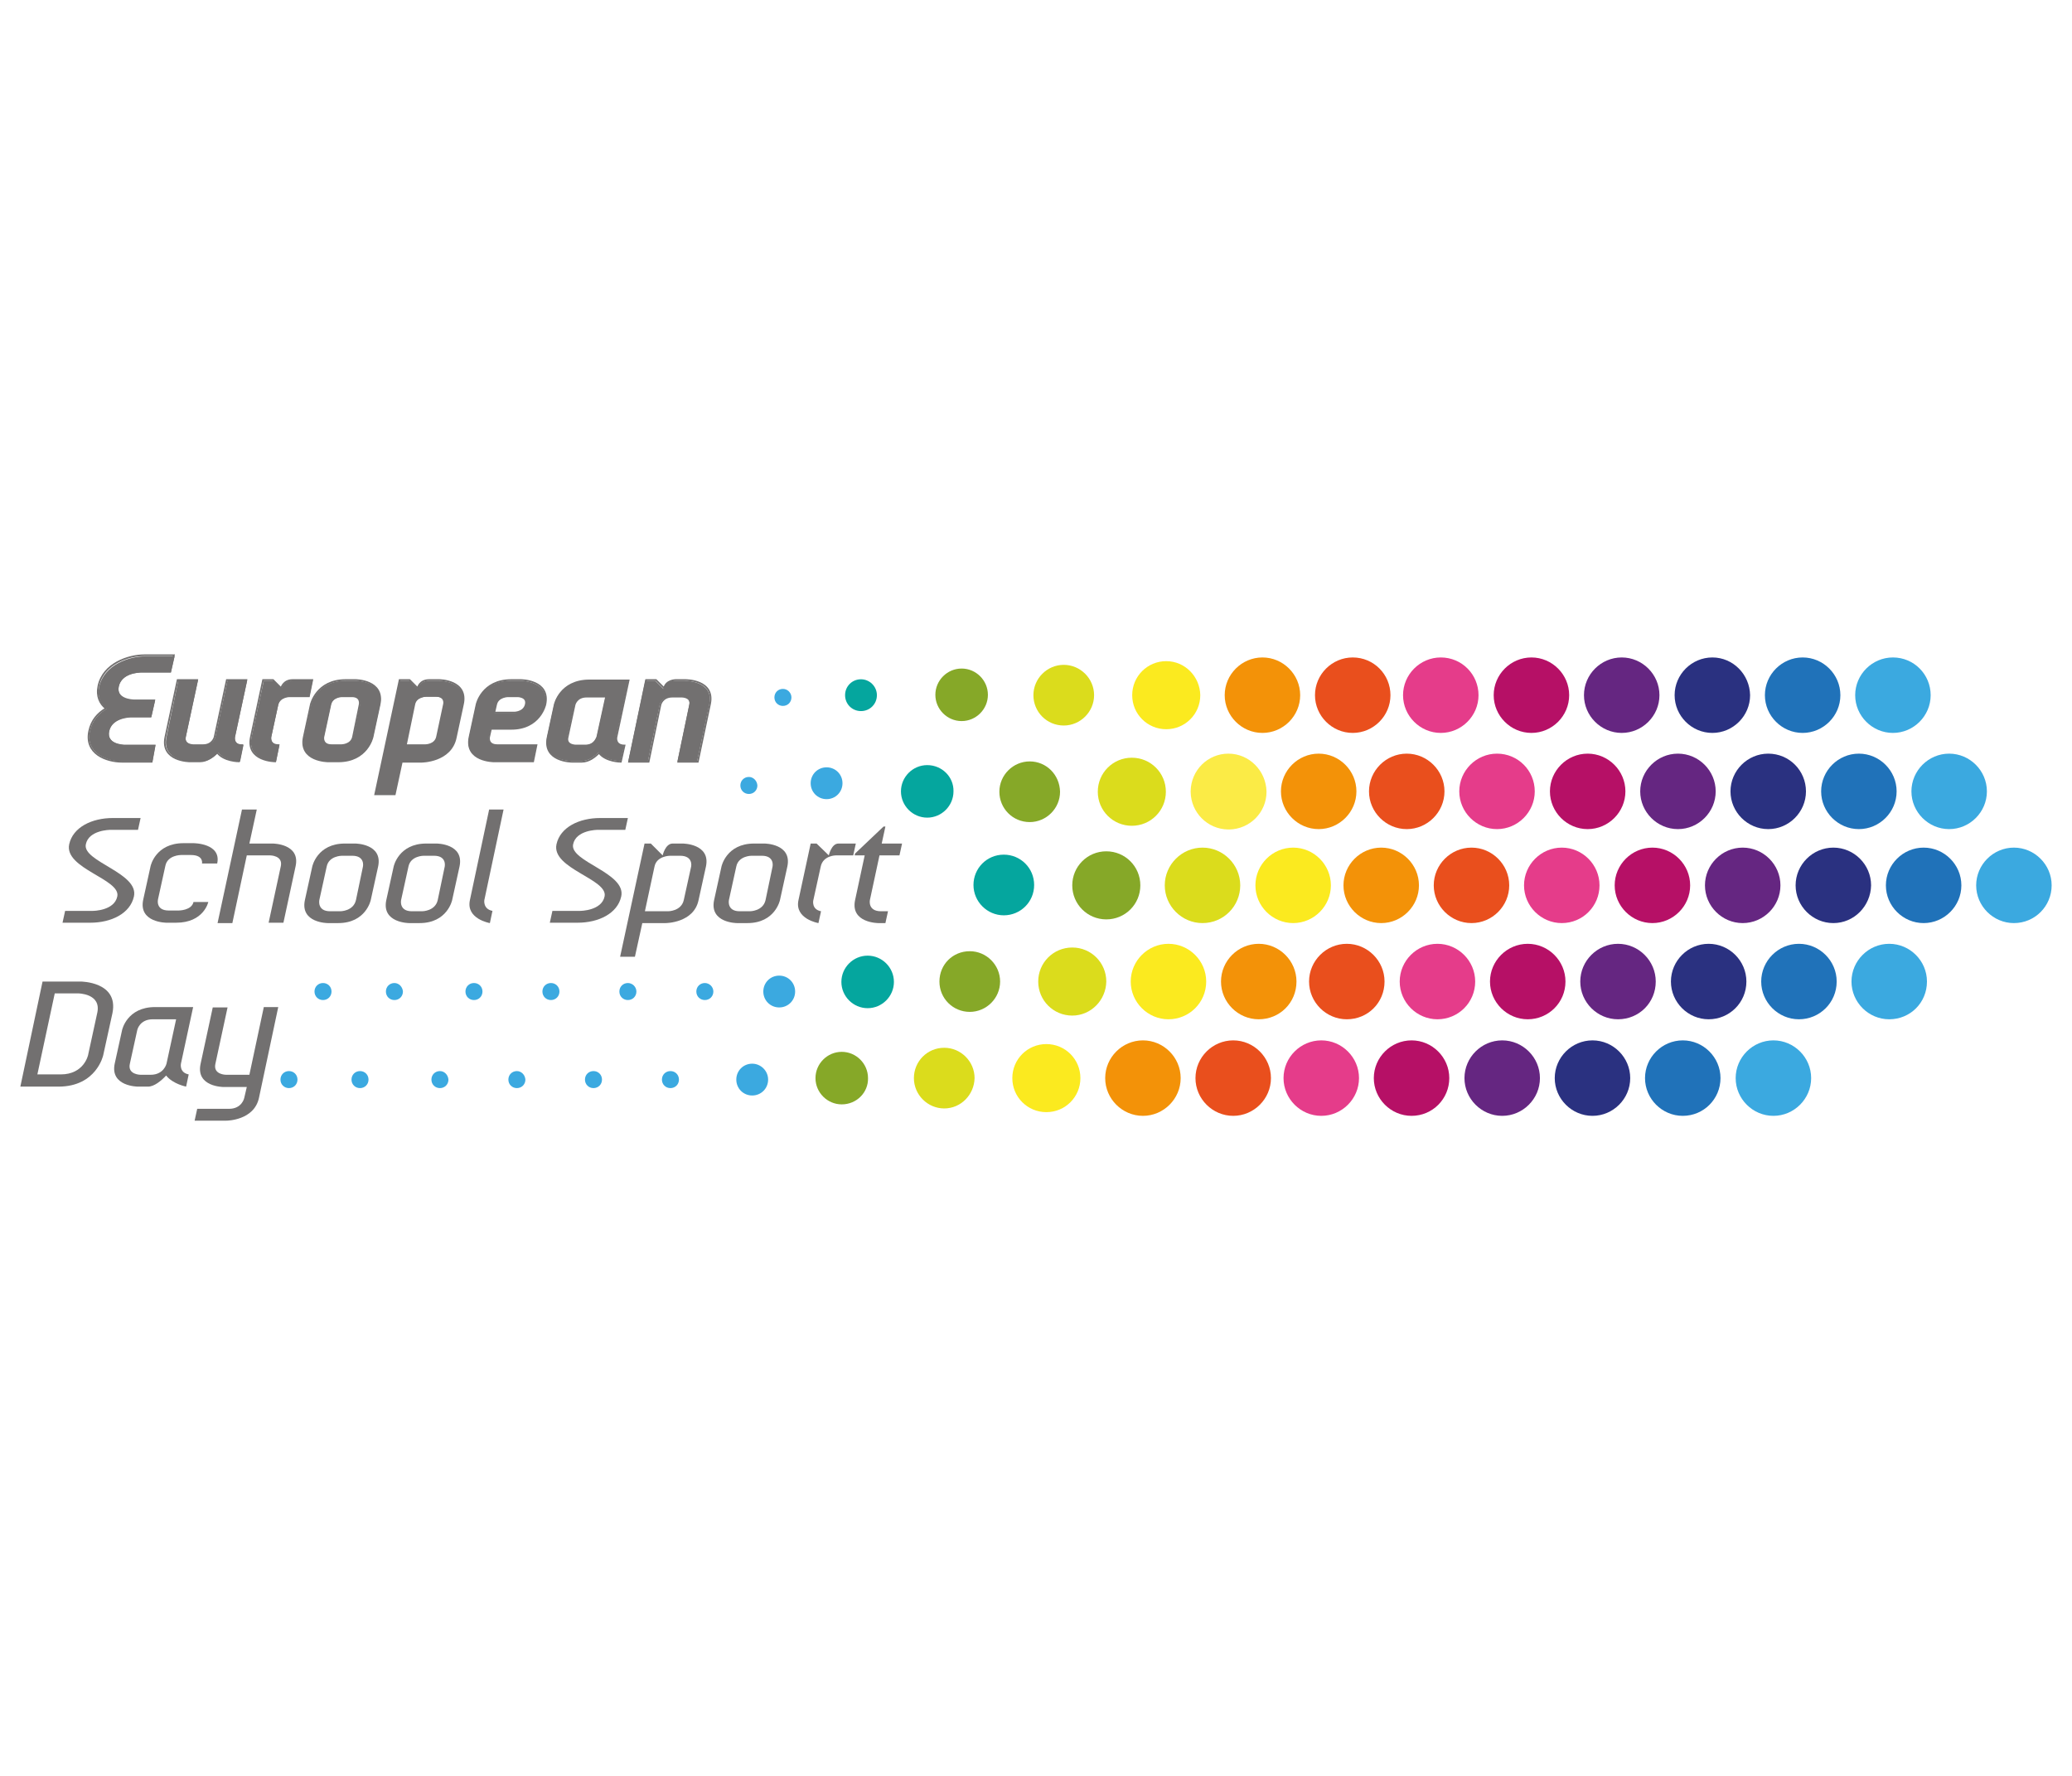 <?xml version="1.0" encoding="utf-8"?>
<!-- Generator: Adobe Illustrator 24.2.1, SVG Export Plug-In . SVG Version: 6.00 Build 0)  -->
<svg version="1.1" id="Layer_1" xmlns="http://www.w3.org/2000/svg" xmlns:xlink="http://www.w3.org/1999/xlink" x="0px" y="0px"
	 viewBox="0 0 560 480" style="enable-background:new 0 0 560 480;" xml:space="preserve">
<style type="text/css">
	.st0{fill:#727070;}
	.st1{fill:none;stroke:#727070;stroke-width:0.445;stroke-miterlimit:10;}
	.st2{fill:#3BA9E0;}
	.st3{fill:#2072B9;}
	.st4{fill:#2A3180;}
	.st5{fill:#652681;}
	.st6{fill:#B61066;}
	.st7{fill:#E53C8A;}
	.st8{fill:#E94F1D;}
	.st9{fill:#F39208;}
	.st10{fill:#FBEA1F;}
	.st11{fill:#DBDC1C;}
	.st12{fill:#86A828;}
	.st13{fill:#05A69E;}
	.st14{fill:#FBEB46;}
</style>
<g>
	<path class="st0" d="M42,201.4h-8c-0.9,0-5.2-0.3-4.5-3.8c0.8-3.6,5.2-3.8,6.1-3.8h5.3l1-4.4h-5.3c-0.9,0-5.2-0.3-4.5-3.8
		c0.8-3.6,5.2-3.8,6.1-3.8h8l1-4.4h-8c-4.2,0-11,2.2-12.4,8.2c-0.6,2.8,0.4,4.7,2,6c-2.2,1.3-3.9,3.2-4.5,6c-1.3,6,4.6,8.2,8.9,8.2
		h8L42,201.4z"/>
	<path class="st0" d="M63.5,199.2l3.3-15.3h-5.3l-3.3,15.3c0,0-0.5,2.2-3.1,2.2h-2.7c0,0-2.6,0-2.2-2.2l3.3-15.3h-5.3L45,199.2
		c-1.4,6.6,6.6,6.6,6.6,6.6h2.7c2,0,3.6-1.2,4.7-2.4c1.8,2.4,5.9,2.4,5.9,2.4l0.9-4.4C63,201.4,63.5,199.2,63.5,199.2"/>
	<path class="st0" d="M78.3,188.3h5.3l0.9-4.4h-5.3c-2.6,0-3.1,2.2-3.1,2.2L74,184h-2.7L68,199.2c-1.4,6.6,6.6,6.6,6.6,6.6l0.9-4.4
		c-2.6,0-2.2-2.2-2.2-2.2l1.9-8.7C75.7,188.3,78.3,188.3,78.3,188.3"/>
	<path class="st0" d="M96.1,184h-2.7c-7.9,0-9.3,6.5-9.3,6.5l-1.9,8.7c-1.4,6.6,6.6,6.6,6.6,6.6h2.7c7.9,0,9.3-6.6,9.3-6.6l1.9-8.7
		C104.1,184,96.1,184,96.1,184 M95.5,199.2c-0.5,2.2-3.1,2.2-3.1,2.2h-2.7c-2.6,0-2.2-2.2-2.2-2.2l1.9-8.7c0.5-2.2,3.1-2.2,3.1-2.2
		h2.7c2.6,0,2.1,2.2,2.1,2.2L95.5,199.2z"/>
	<path class="st0" d="M118.7,184H116c-2.7,0-3.1,2.2-3.1,2.2l-2.2-2.2h-2.7l-6.6,30.6h5.3l1.9-8.7h5.3c0,0,8,0,9.3-6.6l1.9-8.7
		C126.6,184,118.7,184,118.7,184 M118.1,199.2c-0.5,2.2-3.1,2.2-3.1,2.2h-5.3l2.3-10.9c0.5-2.2,3.2-2.2,3.2-2.2h2.6
		c2.7,0,2.2,2.2,2.2,2.2L118.1,199.2z"/>
	<path class="st0" d="M147.3,190.5c1.4-6.5-6.6-6.5-6.6-6.5h-2.6c-8,0-9.4,6.5-9.4,6.5l-1.9,8.7c-1.4,6.6,6.6,6.6,6.6,6.6h10.6
		l0.9-4.4h-10.6c-2.7,0-2.2-2.2-2.2-2.2l0.5-2.2h5.3C145.9,197.1,147.3,190.5,147.3,190.5 M133.6,192.7l0.5-2.2
		c0.5-2.2,3.2-2.2,3.2-2.2h2.6c0,0,2.7,0,2.2,2.2c-0.5,2.2-3.1,2.2-3.1,2.2H133.6z"/>
	<path class="st0" d="M168.7,201.4c-2.6,0-2.2-2.2-2.2-2.2l3.3-15.3h-10.6c-8,0-9.4,6.5-9.4,6.5l-1.9,8.7c-1.4,6.6,6.6,6.6,6.6,6.6
		h2.6c2,0,3.6-1.2,4.7-2.4c1.8,2.4,5.9,2.4,5.9,2.4L168.7,201.4z M158.1,201.4h-2.6c0,0-2.7,0-2.2-2.2l1.9-8.7c0,0,0.5-2.2,3.2-2.2
		h5.3l-2.4,10.9C161.2,199.2,160.8,201.4,158.1,201.4"/>
	<path class="st0" d="M191.7,190.4l-3.3,15.4h-5.3l3.2-15.3c0.5-2.2-2.2-2.2-2.2-2.2h-2.6c-2.7,0-3.2,2.2-3.2,2.2l-3.2,15.3h-5.3
		l4.6-21.8h2.7l2.2,2.2c0.5-2.2,3.1-2.2,3.1-2.2h2.6C185.1,184,193.1,183.9,191.7,190.4"/>
	<path class="st1" d="M191.9,190.3l-3.3,15.6h-5.3l3.2-15.4c0.5-2.2-2.2-2.2-2.2-2.2h-2.6c-2.7,0-3.2,2.2-3.2,2.2l-3.2,15.4H170
		l4.6-22.1h2.7l2.2,2.2c0.5-2.2,3.1-2.2,3.1-2.2h2.6C185.3,183.8,193.3,183.7,191.9,190.3z M168.8,201.5c-2.6,0-2.2-2.2-2.2-2.2
		l3.3-15.4h-10.6c-8,0-9.4,6.6-9.4,6.6l-1.9,8.8c-1.4,6.6,6.6,6.6,6.6,6.6h2.6c2,0,3.6-1.3,4.7-2.4c1.8,2.4,5.9,2.4,5.9,2.4
		L168.8,201.5z M158.2,201.5h-2.6c0,0-2.7,0-2.2-2.2l1.9-8.8c0,0,0.5-2.2,3.2-2.2h5.3l-2.4,11C161.3,199.2,160.9,201.5,158.2,201.5z
		 M147.4,190.4c1.4-6.6-6.6-6.6-6.6-6.6h-2.6c-8,0-9.4,6.6-9.4,6.6l-1.9,8.8c-1.4,6.6,6.6,6.6,6.6,6.6h10.6l0.9-4.4h-10.6
		c-2.7,0-2.2-2.2-2.2-2.2l0.5-2.2h5.3C146,197.1,147.4,190.4,147.4,190.4z M133.6,192.6l0.5-2.2c0.5-2.2,3.2-2.2,3.2-2.2h2.6
		c0,0,2.7,0,2.2,2.2c-0.5,2.2-3.1,2.2-3.1,2.2H133.6z M118.7,183.8H116c-2.7,0-3.1,2.2-3.1,2.2l-2.2-2.2h-2.7l-6.6,30.9h5.3l1.9-8.8
		h5.3c0,0,8,0,9.3-6.6l1.9-8.8C126.7,183.8,118.7,183.8,118.7,183.8z M118.1,199.2c-0.5,2.2-3.1,2.2-3.1,2.2h-5.3l2.3-11.1
		c0.5-2.2,3.2-2.2,3.2-2.2h2.6c2.7,0,2.2,2.2,2.2,2.2L118.1,199.2z M96.1,183.8h-2.7c-7.9,0-9.4,6.6-9.4,6.6l-1.9,8.8
		c-1.4,6.6,6.6,6.6,6.6,6.6h2.7c7.9,0,9.3-6.6,9.3-6.6l1.9-8.8C104,183.8,96.1,183.8,96.1,183.8z M95.4,199.2
		c-0.5,2.2-3.1,2.2-3.1,2.2h-2.7c-2.6,0-2.2-2.2-2.2-2.2l1.9-8.8c0.5-2.2,3.1-2.2,3.1-2.2h2.7c2.6,0,2.1,2.2,2.1,2.2L95.4,199.2z
		 M78.2,188.2h5.3l0.9-4.4h-5.3c-2.6,0-3.1,2.2-3.1,2.2l-2.2-2.2h-2.7l-3.3,15.4c-1.4,6.6,6.6,6.6,6.6,6.6l0.9-4.4
		c-2.6,0-2.2-2.2-2.2-2.2l1.9-8.8C75.6,188.2,78.2,188.2,78.2,188.2z M63.3,199.2l3.3-15.4h-5.3L58,199.2c0,0-0.5,2.2-3.1,2.2h-2.7
		c0,0-2.6,0-2.2-2.2l3.3-15.4h-5.3l-3.3,15.4c-1.4,6.6,6.6,6.6,6.6,6.6H54c2,0,3.6-1.3,4.7-2.4c1.8,2.4,5.9,2.4,5.9,2.4l0.9-4.4
		C62.9,201.5,63.3,199.2,63.3,199.2z M41.8,201.5h-8c-0.9,0-5.3-0.3-4.5-3.9c0.8-3.6,5.3-3.9,6.1-3.9h5.3l1-4.4h-5.3
		c-0.9,0-5.3-0.3-4.5-3.9c0.8-3.6,5.3-3.8,6.1-3.9h8l1-4.4h-8c-4.2,0-11.1,2.2-12.4,8.3c-0.6,2.8,0.4,4.8,2,6.1
		c-2.2,1.3-3.9,3.2-4.5,6.1c-1.3,6.1,4.6,8.3,8.9,8.3h8L41.8,201.5z"/>
	<path class="st0" d="M23.2,228.2c0.8-3.9,6.6-3.9,6.6-3.9h7.5l0.7-3.2h-7.5c-5.7,0-10.8,2.5-11.8,7.1c-1.4,6.6,14,9.4,13,14.1
		c-0.8,3.9-6.6,3.9-6.6,3.9h-7.5l-0.7,3.2h7.5c5.7,0,10.8-2.5,11.8-7.1C37.6,235.9,22.2,232.9,23.2,228.2"/>
	<path class="st0" d="M40.7,234.1c0,0,1.3-6.2,8.9-6.2h2.7c0,0,7.6,0,6.4,5.5h-4.1c0,0,0.5-2.3-3-2.3h-2.7c0,0-3.6,0-4.2,2.9l-2,9.1
		c0,0-0.7,3,2.9,3h2.7c0,0,3.5,0,4-2.3h4c0,0-1.2,5.6-8.7,5.6H45c0,0-7.6,0-6.3-6.2L40.7,234.1z"/>
	<path class="st0" d="M73.7,228h-6.3l2-9.2h-4l-6.6,30.7h4l3.9-18.3H73c0,0,3.5,0,2.9,2.9l-3.3,15.3h4l3.3-15.3
		C81.2,228,73.7,228,73.7,228"/>
	<path class="st0" d="M96,228h-2.8c-7.5,0-8.8,6.2-8.8,6.2l-2,9.1c-1.3,6.2,6.2,6.2,6.2,6.2h2.8c7.5,0,8.8-6.2,8.8-6.2l2-9.1
		C103.5,228,96,228,96,228 M96.2,243.3c-0.7,3-4.2,3-4.2,3h-2.8c-3.5,0-2.9-3-2.9-3l2-9.1c0.6-2.9,4.1-2.9,4.1-2.9h2.8
		c3.5,0,2.9,2.9,2.9,2.9L96.2,243.3z"/>
	<path class="st0" d="M118,228h-2.8c-7.5,0-8.8,6.2-8.8,6.2l-2,9.1c-1.3,6.2,6.2,6.2,6.2,6.2h2.8c7.5,0,8.8-6.2,8.8-6.2l2-9.1
		C125.5,228,118,228,118,228 M118.3,243.3c-0.7,3-4.2,3-4.2,3h-2.8c-3.5,0-2.9-3-2.9-3l2-9.1c0.6-2.9,4.1-2.9,4.1-2.9h2.8
		c3.5,0,2.9,2.9,2.9,2.9L118.3,243.3z"/>
	<path class="st0" d="M133.1,246.2c-2.6-0.5-2.2-2.9-2.2-2.9l5.2-24.5h-3.9l-5.2,24.5c-1.1,5.1,5.4,6.2,5.4,6.2L133.1,246.2z"/>
	<path class="st0" d="M154.9,228.2c0.8-3.9,6.6-3.9,6.6-3.9h7.5l0.7-3.2h-7.5c-5.7,0-10.8,2.5-11.8,7.1c-1.4,6.6,14,9.4,13,14.1
		c-0.8,3.9-6.6,3.9-6.6,3.9h-7.5l-0.7,3.2h7.5c5.7,0,10.8-2.5,11.8-7.1C169.3,235.9,153.9,232.9,154.9,228.2"/>
	<path class="st0" d="M184.5,228h-2.7c-2,0-2.7,3.2-2.7,3.2l-3.2-3.2h-1.7l-6.6,30.6h4l2-9.1h6.3c0,0,7.6,0,8.9-6.2l2-9.1
		C192.1,228,184.5,228,184.5,228 M184.8,243.3c-0.7,3-4.2,3-4.2,3h-6.3l2.6-12.1c0.6-2.9,4.2-2.9,4.2-2.9h2.7c3.6,0,3,2.9,3,2.9
		L184.8,243.3z"/>
	<path class="st0" d="M206.6,228h-2.8c-7.5,0-8.8,6.2-8.8,6.2l-2,9.1c-1.3,6.2,6.2,6.2,6.2,6.2h2.8c7.5,0,8.8-6.2,8.8-6.2l2-9.1
		C214.1,228,206.6,228,206.6,228 M206.9,243.3c-0.7,3-4.2,3-4.2,3h-2.8c-3.5,0-2.9-3-2.9-3l2-9.1c0.6-2.9,4.1-2.9,4.1-2.9h2.8
		c3.5,0,2.9,2.9,2.9,2.9L206.9,243.3z"/>
	<path class="st0" d="M225.9,231.2h4.7l0.7-3.2h-4.7c-1.9,0-2.6,3.2-2.6,3.2l-3.3-3.2h-1.6l-3.3,15.3c-1.1,5.1,5.4,6.2,5.4,6.2
		l0.7-3.2c-2.6-0.5-2.1-2.9-2.1-2.9l2-9.1C222.4,231.2,225.9,231.2,225.9,231.2"/>
	<path class="st0" d="M243.1,231.2l0.7-3.2h-5.5l1-4.6h-0.5c-2.7,2.5-5,4.8-7.7,7.3l-0.1,0.5h2.7l-2.6,12.1
		c-1.3,6.2,6.3,6.2,6.3,6.2h1.9l0.7-3.2h-1.9c-3.6,0-3-3-3-3l2.6-12.1H243.1z"/>
	<path class="st2" d="M544.3,249.5c-5.6,0-10.2-4.6-10.2-10.2c0-5.6,4.6-10.2,10.2-10.2c5.6,0,10.2,4.6,10.2,10.2
		C554.5,244.9,550,249.5,544.3,249.5"/>
	<path class="st3" d="M519.9,249.5c-5.6,0-10.2-4.6-10.2-10.2c0-5.6,4.6-10.2,10.2-10.2c5.6,0,10.2,4.6,10.2,10.2
		C530.1,244.9,525.5,249.5,519.9,249.5"/>
	<path class="st2" d="M510.6,275.5c-5.6,0-10.2-4.6-10.2-10.2c0-5.6,4.6-10.2,10.2-10.2c5.6,0,10.2,4.6,10.2,10.2
		C520.8,271,516.3,275.5,510.6,275.5"/>
	<path class="st4" d="M495.5,249.5c-5.6,0-10.2-4.6-10.2-10.2c0-5.6,4.6-10.2,10.2-10.2c5.6,0,10.2,4.6,10.2,10.2
		C505.6,244.9,501.1,249.5,495.5,249.5"/>
	<path class="st3" d="M486.2,275.5c-5.6,0-10.2-4.6-10.2-10.2c0-5.6,4.6-10.2,10.2-10.2c5.6,0,10.2,4.6,10.2,10.2
		C496.4,271,491.8,275.5,486.2,275.5"/>
	<path class="st2" d="M479.3,301.6c-5.6,0-10.2-4.6-10.2-10.2c0-5.6,4.6-10.2,10.2-10.2c5.6,0,10.2,4.6,10.2,10.2
		C489.5,297,484.9,301.6,479.3,301.6"/>
	<path class="st5" d="M471,249.5c-5.6,0-10.2-4.6-10.2-10.2c0-5.6,4.6-10.2,10.2-10.2c5.6,0,10.2,4.6,10.2,10.2
		C481.2,244.9,476.6,249.5,471,249.5"/>
	<path class="st4" d="M461.8,275.5c-5.6,0-10.2-4.6-10.2-10.2c0-5.6,4.6-10.2,10.2-10.2c5.6,0,10.2,4.6,10.2,10.2
		C472,271,467.4,275.5,461.8,275.5"/>
	<path class="st3" d="M454.8,301.6c-5.6,0-10.2-4.6-10.2-10.2c0-5.6,4.6-10.2,10.2-10.2c5.6,0,10.2,4.6,10.2,10.2
		C465,297,460.5,301.6,454.8,301.6"/>
	<path class="st6" d="M446.6,249.5c-5.6,0-10.2-4.6-10.2-10.2c0-5.6,4.6-10.2,10.2-10.2c5.6,0,10.2,4.6,10.2,10.2
		C456.8,244.9,452.2,249.5,446.6,249.5"/>
	<path class="st5" d="M437.3,275.5c-5.6,0-10.2-4.6-10.2-10.2c0-5.6,4.6-10.2,10.2-10.2c5.6,0,10.2,4.6,10.2,10.2
		C447.5,271,443,275.5,437.3,275.5"/>
	<path class="st4" d="M430.4,301.6c-5.6,0-10.2-4.6-10.2-10.2c0-5.6,4.6-10.2,10.2-10.2c5.6,0,10.2,4.6,10.2,10.2
		C440.6,297,436,301.6,430.4,301.6"/>
	<path class="st7" d="M422.1,249.5c-5.6,0-10.2-4.6-10.2-10.2c0-5.6,4.6-10.2,10.2-10.2c5.6,0,10.2,4.6,10.2,10.2
		C432.3,244.9,427.8,249.5,422.1,249.5"/>
	<path class="st6" d="M412.9,275.5c-5.6,0-10.2-4.6-10.2-10.2c0-5.6,4.6-10.2,10.2-10.2c5.6,0,10.2,4.6,10.2,10.2
		C423.1,271,418.5,275.5,412.9,275.5"/>
	<path class="st5" d="M406,301.6c-5.6,0-10.2-4.6-10.2-10.2c0-5.6,4.6-10.2,10.2-10.2c5.6,0,10.2,4.6,10.2,10.2
		C416.2,297,411.6,301.6,406,301.6"/>
	<path class="st8" d="M397.7,249.5c-5.6,0-10.2-4.6-10.2-10.2c0-5.6,4.6-10.2,10.2-10.2c5.6,0,10.2,4.6,10.2,10.2
		C407.9,244.9,403.3,249.5,397.7,249.5"/>
	<path class="st7" d="M388.5,275.5c-5.6,0-10.2-4.6-10.2-10.2c0-5.6,4.6-10.2,10.2-10.2c5.6,0,10.2,4.6,10.2,10.2
		C398.7,271,394.1,275.5,388.5,275.5"/>
	<path class="st6" d="M381.5,301.6c-5.6,0-10.2-4.6-10.2-10.2c0-5.6,4.6-10.2,10.2-10.2c5.6,0,10.2,4.6,10.2,10.2
		C391.7,297,387.2,301.6,381.5,301.6"/>
	<path class="st9" d="M373.3,249.5c-5.6,0-10.2-4.6-10.2-10.2c0-5.6,4.6-10.2,10.2-10.2c5.6,0,10.2,4.6,10.2,10.2
		C383.5,244.9,378.9,249.5,373.3,249.5"/>
	<path class="st8" d="M364,275.5c-5.6,0-10.2-4.6-10.2-10.2c0-5.6,4.6-10.2,10.2-10.2c5.6,0,10.2,4.6,10.2,10.2
		C374.2,271,369.7,275.5,364,275.5"/>
	<path class="st7" d="M357.1,301.6c-5.6,0-10.2-4.6-10.2-10.2c0-5.6,4.6-10.2,10.2-10.2c5.6,0,10.2,4.6,10.2,10.2
		C367.3,297,362.7,301.6,357.1,301.6"/>
	<path class="st10" d="M349.5,249.5c-5.6,0-10.2-4.6-10.2-10.2c0-5.6,4.6-10.2,10.2-10.2c5.6,0,10.2,4.6,10.2,10.2
		C359.7,244.9,355.1,249.5,349.5,249.5"/>
	<path class="st9" d="M340.2,275.5c-5.6,0-10.2-4.6-10.2-10.2c0-5.6,4.6-10.2,10.2-10.2c5.6,0,10.2,4.6,10.2,10.2
		C350.4,271,345.9,275.5,340.2,275.5"/>
	<path class="st8" d="M333.3,301.6c-5.6,0-10.2-4.6-10.2-10.2c0-5.6,4.6-10.2,10.2-10.2c5.6,0,10.2,4.6,10.2,10.2
		C343.5,297,338.9,301.6,333.3,301.6"/>
	<path class="st11" d="M325,249.5c-5.6,0-10.2-4.6-10.2-10.2c0-5.6,4.6-10.2,10.2-10.2c5.6,0,10.2,4.6,10.2,10.2
		C335.2,244.9,330.7,249.5,325,249.5"/>
	<path class="st10" d="M315.8,275.5c-5.6,0-10.2-4.6-10.2-10.2c0-5.6,4.6-10.2,10.2-10.2c5.6,0,10.2,4.6,10.2,10.2
		C326,271,321.4,275.5,315.8,275.5"/>
	<path class="st9" d="M308.9,301.6c-5.6,0-10.2-4.6-10.2-10.2c0-5.6,4.6-10.2,10.2-10.2c5.6,0,10.2,4.6,10.2,10.2
		C319.1,297,314.5,301.6,308.9,301.6"/>
	<path class="st12" d="M299,248.5c-5.1,0-9.2-4.1-9.2-9.2c0-5.1,4.1-9.2,9.2-9.2c5.1,0,9.2,4.1,9.2,9.2
		C308.2,244.4,304.1,248.5,299,248.5"/>
	<path class="st11" d="M289.8,274.5c-5.1,0-9.2-4.1-9.2-9.2c0-5.1,4.1-9.2,9.2-9.2c5.1,0,9.2,4.1,9.2,9.2
		C298.9,270.4,294.8,274.5,289.8,274.5"/>
	<path class="st10" d="M282.8,300.6c-5.1,0-9.2-4.1-9.2-9.2c0-5.1,4.1-9.2,9.2-9.2c5.1,0,9.2,4.1,9.2,9.2
		C292,296.5,287.9,300.6,282.8,300.6"/>
	<path class="st13" d="M271.3,247.4c-4.5,0-8.2-3.7-8.2-8.2c0-4.5,3.6-8.2,8.2-8.2c4.5,0,8.2,3.6,8.2,8.2
		C279.5,243.8,275.8,247.4,271.3,247.4"/>
	<path class="st12" d="M262.1,273.5c-4.5,0-8.2-3.6-8.2-8.2s3.6-8.2,8.2-8.2c4.5,0,8.2,3.7,8.2,8.2S266.6,273.5,262.1,273.5"/>
	<path class="st11" d="M255.2,299.6c-4.5,0-8.2-3.7-8.2-8.2c0-4.5,3.6-8.2,8.2-8.2c4.5,0,8.2,3.7,8.2,8.2
		C263.3,295.9,259.7,299.6,255.2,299.6"/>
	<path class="st13" d="M234.5,272.5c-3.9,0-7.1-3.2-7.1-7.1c0-3.9,3.2-7.1,7.1-7.1c3.9,0,7.1,3.2,7.1,7.1
		C241.6,269.3,238.4,272.5,234.5,272.5"/>
	<path class="st12" d="M227.5,298.5c-3.9,0-7.1-3.2-7.1-7.1c0-3.9,3.2-7.1,7.1-7.1c3.9,0,7.1,3.2,7.1,7.1
		C234.7,295.3,231.5,298.5,227.5,298.5"/>
	<path class="st2" d="M526.8,203.7c-5.6,0-10.2,4.6-10.2,10.2c0,5.6,4.6,10.2,10.2,10.2c5.6,0,10.2-4.6,10.2-10.2
		C537,208.3,532.4,203.7,526.8,203.7"/>
	<path class="st3" d="M502.4,203.7c-5.6,0-10.2,4.6-10.2,10.2c0,5.6,4.6,10.2,10.2,10.2c5.6,0,10.2-4.6,10.2-10.2
		C512.6,208.3,508,203.7,502.4,203.7"/>
	<path class="st2" d="M511.6,177.7c-5.6,0-10.2,4.6-10.2,10.2c0,5.6,4.6,10.2,10.2,10.2c5.6,0,10.2-4.6,10.2-10.2
		C521.8,182.3,517.3,177.7,511.6,177.7"/>
	<path class="st4" d="M477.9,203.7c-5.6,0-10.2,4.6-10.2,10.2c0,5.6,4.6,10.2,10.2,10.2c5.6,0,10.2-4.6,10.2-10.2
		C488.1,208.3,483.6,203.7,477.9,203.7"/>
	<path class="st3" d="M487.2,177.7c-5.6,0-10.2,4.6-10.2,10.2c0,5.6,4.6,10.2,10.2,10.2c5.6,0,10.2-4.6,10.2-10.2
		C497.4,182.3,492.8,177.7,487.2,177.7"/>
	<path class="st5" d="M453.5,203.7c-5.6,0-10.2,4.6-10.2,10.2c0,5.6,4.6,10.2,10.2,10.2c5.6,0,10.2-4.6,10.2-10.2
		C463.7,208.3,459.1,203.7,453.5,203.7"/>
	<path class="st4" d="M462.8,177.7c-5.6,0-10.2,4.6-10.2,10.2c0,5.6,4.6,10.2,10.2,10.2c5.6,0,10.2-4.6,10.2-10.2
		C472.9,182.3,468.4,177.7,462.8,177.7"/>
	<path class="st6" d="M429.1,203.7c-5.6,0-10.2,4.6-10.2,10.2c0,5.6,4.6,10.2,10.2,10.2c5.6,0,10.2-4.6,10.2-10.2
		C439.3,208.3,434.7,203.7,429.1,203.7"/>
	<path class="st5" d="M438.3,177.7c-5.6,0-10.2,4.6-10.2,10.2c0,5.6,4.6,10.2,10.2,10.2c5.6,0,10.2-4.6,10.2-10.2
		C448.5,182.3,443.9,177.7,438.3,177.7"/>
	<path class="st7" d="M404.6,203.7c-5.6,0-10.2,4.6-10.2,10.2c0,5.6,4.6,10.2,10.2,10.2c5.6,0,10.2-4.6,10.2-10.2
		C414.8,208.3,410.3,203.7,404.6,203.7"/>
	<path class="st6" d="M413.9,177.7c-5.6,0-10.2,4.6-10.2,10.2c0,5.6,4.6,10.2,10.2,10.2c5.6,0,10.2-4.6,10.2-10.2
		C424.1,182.3,419.5,177.7,413.9,177.7"/>
	<path class="st8" d="M380.2,203.7c-5.6,0-10.2,4.6-10.2,10.2c0,5.6,4.6,10.2,10.2,10.2c5.6,0,10.2-4.6,10.2-10.2
		C390.4,208.3,385.8,203.7,380.2,203.7"/>
	<path class="st7" d="M389.4,177.7c-5.6,0-10.2,4.6-10.2,10.2c0,5.6,4.6,10.2,10.2,10.2c5.6,0,10.2-4.6,10.2-10.2
		C399.6,182.3,395.1,177.7,389.4,177.7"/>
	<path class="st9" d="M356.4,203.7c-5.6,0-10.2,4.6-10.2,10.2c0,5.6,4.6,10.2,10.2,10.2c5.6,0,10.2-4.6,10.2-10.2
		C366.6,208.3,362,203.7,356.4,203.7"/>
	<path class="st8" d="M365.6,177.7c-5.6,0-10.2,4.6-10.2,10.2c0,5.6,4.6,10.2,10.2,10.2c5.6,0,10.2-4.6,10.2-10.2
		C375.8,182.3,371.3,177.7,365.6,177.7"/>
	<path class="st14" d="M332,203.7c-5.6,0-10.1,4.5-10.2,10.1v0.3c0.1,5.5,4.5,10,10.1,10.1h0.3c5.6-0.1,10.1-4.6,10.1-10.2
		C342.2,208.3,337.6,203.7,332,203.7"/>
	<path class="st9" d="M341.2,177.7c-5.6,0-10.2,4.6-10.2,10.2c0,5.6,4.6,10.2,10.2,10.2c5.6,0,10.2-4.6,10.2-10.2
		C351.4,182.3,346.8,177.7,341.2,177.7"/>
	<path class="st11" d="M305.9,204.8c-5.1,0-9.2,4.1-9.2,9.2c0,5.1,4.1,9.2,9.2,9.2c5.1,0,9.2-4.1,9.2-9.2
		C315.1,208.9,311,204.8,305.9,204.8"/>
	<path class="st10" d="M315.2,178.7c-5.1,0-9.2,4.1-9.2,9.2c0,5.1,4.1,9.2,9.2,9.2c5.1,0,9.2-4.1,9.2-9.2
		C324.3,182.8,320.2,178.7,315.2,178.7"/>
	<path class="st12" d="M278.3,205.8c-4.5,0-8.2,3.7-8.2,8.2c0,4.5,3.6,8.2,8.2,8.2c4.5,0,8.2-3.7,8.2-8.2
		C286.4,209.4,282.8,205.8,278.3,205.8"/>
	<path class="st11" d="M287.5,179.7c-4.5,0-8.2,3.7-8.2,8.2c0,4.5,3.6,8.2,8.2,8.2c4.5,0,8.2-3.7,8.2-8.2
		C295.7,183.4,292,179.7,287.5,179.7"/>
	<path class="st13" d="M250.6,206.8c-3.9,0-7.1,3.2-7.1,7.1c0,3.9,3.2,7.1,7.1,7.1c3.9,0,7.1-3.2,7.1-7.1
		C257.8,210,254.6,206.8,250.6,206.8"/>
	<path class="st12" d="M259.9,180.7c-3.9,0-7.1,3.2-7.1,7.1c0,3.9,3.2,7.1,7.1,7.1c3.9,0,7.1-3.2,7.1-7.1
		C267,183.9,263.8,180.7,259.9,180.7"/>
	<path class="st2" d="M223.4,207.4c-2.4,0-4.3,1.9-4.3,4.3c0,2.4,1.9,4.3,4.3,4.3c2.4,0,4.3-1.9,4.3-4.3
		C227.7,209.3,225.8,207.4,223.4,207.4"/>
	<path class="st13" d="M232.7,183.6c-2.4,0-4.3,1.9-4.3,4.3c0,2.4,1.9,4.3,4.3,4.3c2.4,0,4.3-1.9,4.3-4.3
		C237,185.5,235,183.6,232.7,183.6"/>
	<path class="st2" d="M203.3,287.5c-2.4,0-4.3,1.9-4.3,4.3c0,2.4,1.9,4.3,4.3,4.3c2.4,0,4.3-1.9,4.3-4.3
		C207.6,289.4,205.6,287.5,203.3,287.5"/>
	<path class="st2" d="M210.6,263.7c-2.4,0-4.3,1.9-4.3,4.3c0,2.4,1.9,4.3,4.3,4.3c2.4,0,4.3-1.9,4.3-4.3
		C214.9,265.6,213,263.7,210.6,263.7"/>
	<path class="st2" d="M181.2,289.5c-1.3,0-2.3,1-2.3,2.3c0,1.3,1,2.3,2.3,2.3c1.3,0,2.3-1,2.3-2.3
		C183.5,290.5,182.5,289.5,181.2,289.5"/>
	<path class="st2" d="M190.5,265.7c-1.3,0-2.3,1-2.3,2.3c0,1.3,1,2.3,2.3,2.3c1.3,0,2.3-1,2.3-2.3
		C192.8,266.7,191.7,265.7,190.5,265.7"/>
	<path class="st2" d="M202.4,210c-1.3,0-2.3,1-2.3,2.3c0,1.3,1,2.3,2.3,2.3c1.3,0,2.3-1,2.3-2.3C204.6,211,203.6,210,202.4,210"/>
	<path class="st2" d="M211.6,186.2c-1.3,0-2.3,1-2.3,2.3c0,1.3,1,2.3,2.3,2.3c1.3,0,2.3-1,2.3-2.3
		C213.9,187.3,212.9,186.2,211.6,186.2"/>
	<path class="st2" d="M160.4,289.5c-1.3,0-2.3,1-2.3,2.3c0,1.3,1,2.3,2.3,2.3c1.3,0,2.3-1,2.3-2.3
		C162.7,290.5,161.7,289.5,160.4,289.5"/>
	<path class="st2" d="M169.7,265.7c-1.3,0-2.3,1-2.3,2.3c0,1.3,1,2.3,2.3,2.3c1.3,0,2.3-1,2.3-2.3
		C172,266.7,170.9,265.7,169.7,265.7"/>
	<path class="st2" d="M139.7,289.5c-1.3,0-2.3,1-2.3,2.3c0,1.3,1,2.3,2.3,2.3c1.3,0,2.3-1,2.3-2.3
		C141.9,290.5,140.9,289.5,139.7,289.5"/>
	<path class="st2" d="M148.9,265.7c-1.3,0-2.3,1-2.3,2.3c0,1.3,1,2.3,2.3,2.3c1.3,0,2.3-1,2.3-2.3
		C151.2,266.7,150.2,265.7,148.9,265.7"/>
	<path class="st2" d="M118.9,289.5c-1.3,0-2.3,1-2.3,2.3c0,1.3,1,2.3,2.3,2.3c1.3,0,2.3-1,2.3-2.3
		C121.1,290.5,120.1,289.5,118.9,289.5"/>
	<path class="st2" d="M128.1,265.7c-1.3,0-2.3,1-2.3,2.3c0,1.3,1,2.3,2.3,2.3c1.3,0,2.3-1,2.3-2.3
		C130.4,266.7,129.4,265.7,128.1,265.7"/>
	<path class="st2" d="M97.3,289.5c-1.3,0-2.3,1-2.3,2.3c0,1.3,1,2.3,2.3,2.3c1.3,0,2.3-1,2.3-2.3C99.6,290.5,98.6,289.5,97.3,289.5"
		/>
	<path class="st2" d="M106.6,265.7c-1.3,0-2.3,1-2.3,2.3c0,1.3,1,2.3,2.3,2.3c1.3,0,2.3-1,2.3-2.3
		C108.8,266.7,107.8,265.7,106.6,265.7"/>
	<path class="st2" d="M78.1,289.5c-1.3,0-2.3,1-2.3,2.3c0,1.3,1,2.3,2.3,2.3c1.3,0,2.3-1,2.3-2.3C80.4,290.5,79.4,289.5,78.1,289.5"
		/>
	<path class="st2" d="M87.3,265.7c-1.3,0-2.3,1-2.3,2.3c0,1.3,1,2.3,2.3,2.3c1.3,0,2.3-1,2.3-2.3C89.6,266.7,88.6,265.7,87.3,265.7"
		/>
	<path class="st0" d="M21.8,265.3H11.5l-6,28.4h10.3c10.3,0,12.1-8.5,12.1-8.5l2.5-11.4C32.1,265.3,21.8,265.3,21.8,265.3
		 M23.8,285.2c0,0-1.1,5.2-7.4,5.2h-6.3l4.7-21.9h6.3c0,0,6.3,0,5.2,5.2L23.8,285.2z"/>
	<path class="st0" d="M51,290.4c-2.6-0.5-2.1-2.9-2.1-2.9l3.3-15.3H41.9c-7.6,0-8.9,6.2-8.9,6.2l-2,9.1c-1.3,6.2,6.3,6.2,6.3,6.2
		h2.7c1.7,0,3.6-1.6,4.9-3c1.8,2.3,5.4,3,5.4,3L51,290.4z M40.7,290.5H38c0,0-3.6,0-2.9-3l2-9.1c0,0,0.6-2.9,4.2-2.9h6.3L45,287.5
		C45,287.5,44.3,290.5,40.7,290.5"/>
	<path class="st0" d="M71.3,272.2l-3.9,18.3h-6.3c0,0-3.5,0-2.9-2.9l3.3-15.3h-4l-3.3,15.3c-1.3,6.2,6.2,6.2,6.2,6.2h6.3l-0.7,3
		c0,0-0.6,2.9-4.1,2.9h-8.6l-0.7,3.2h8.6c0,0,7.5,0,8.8-6.2l5.2-24.5H71.3z"/>
</g>
</svg>
